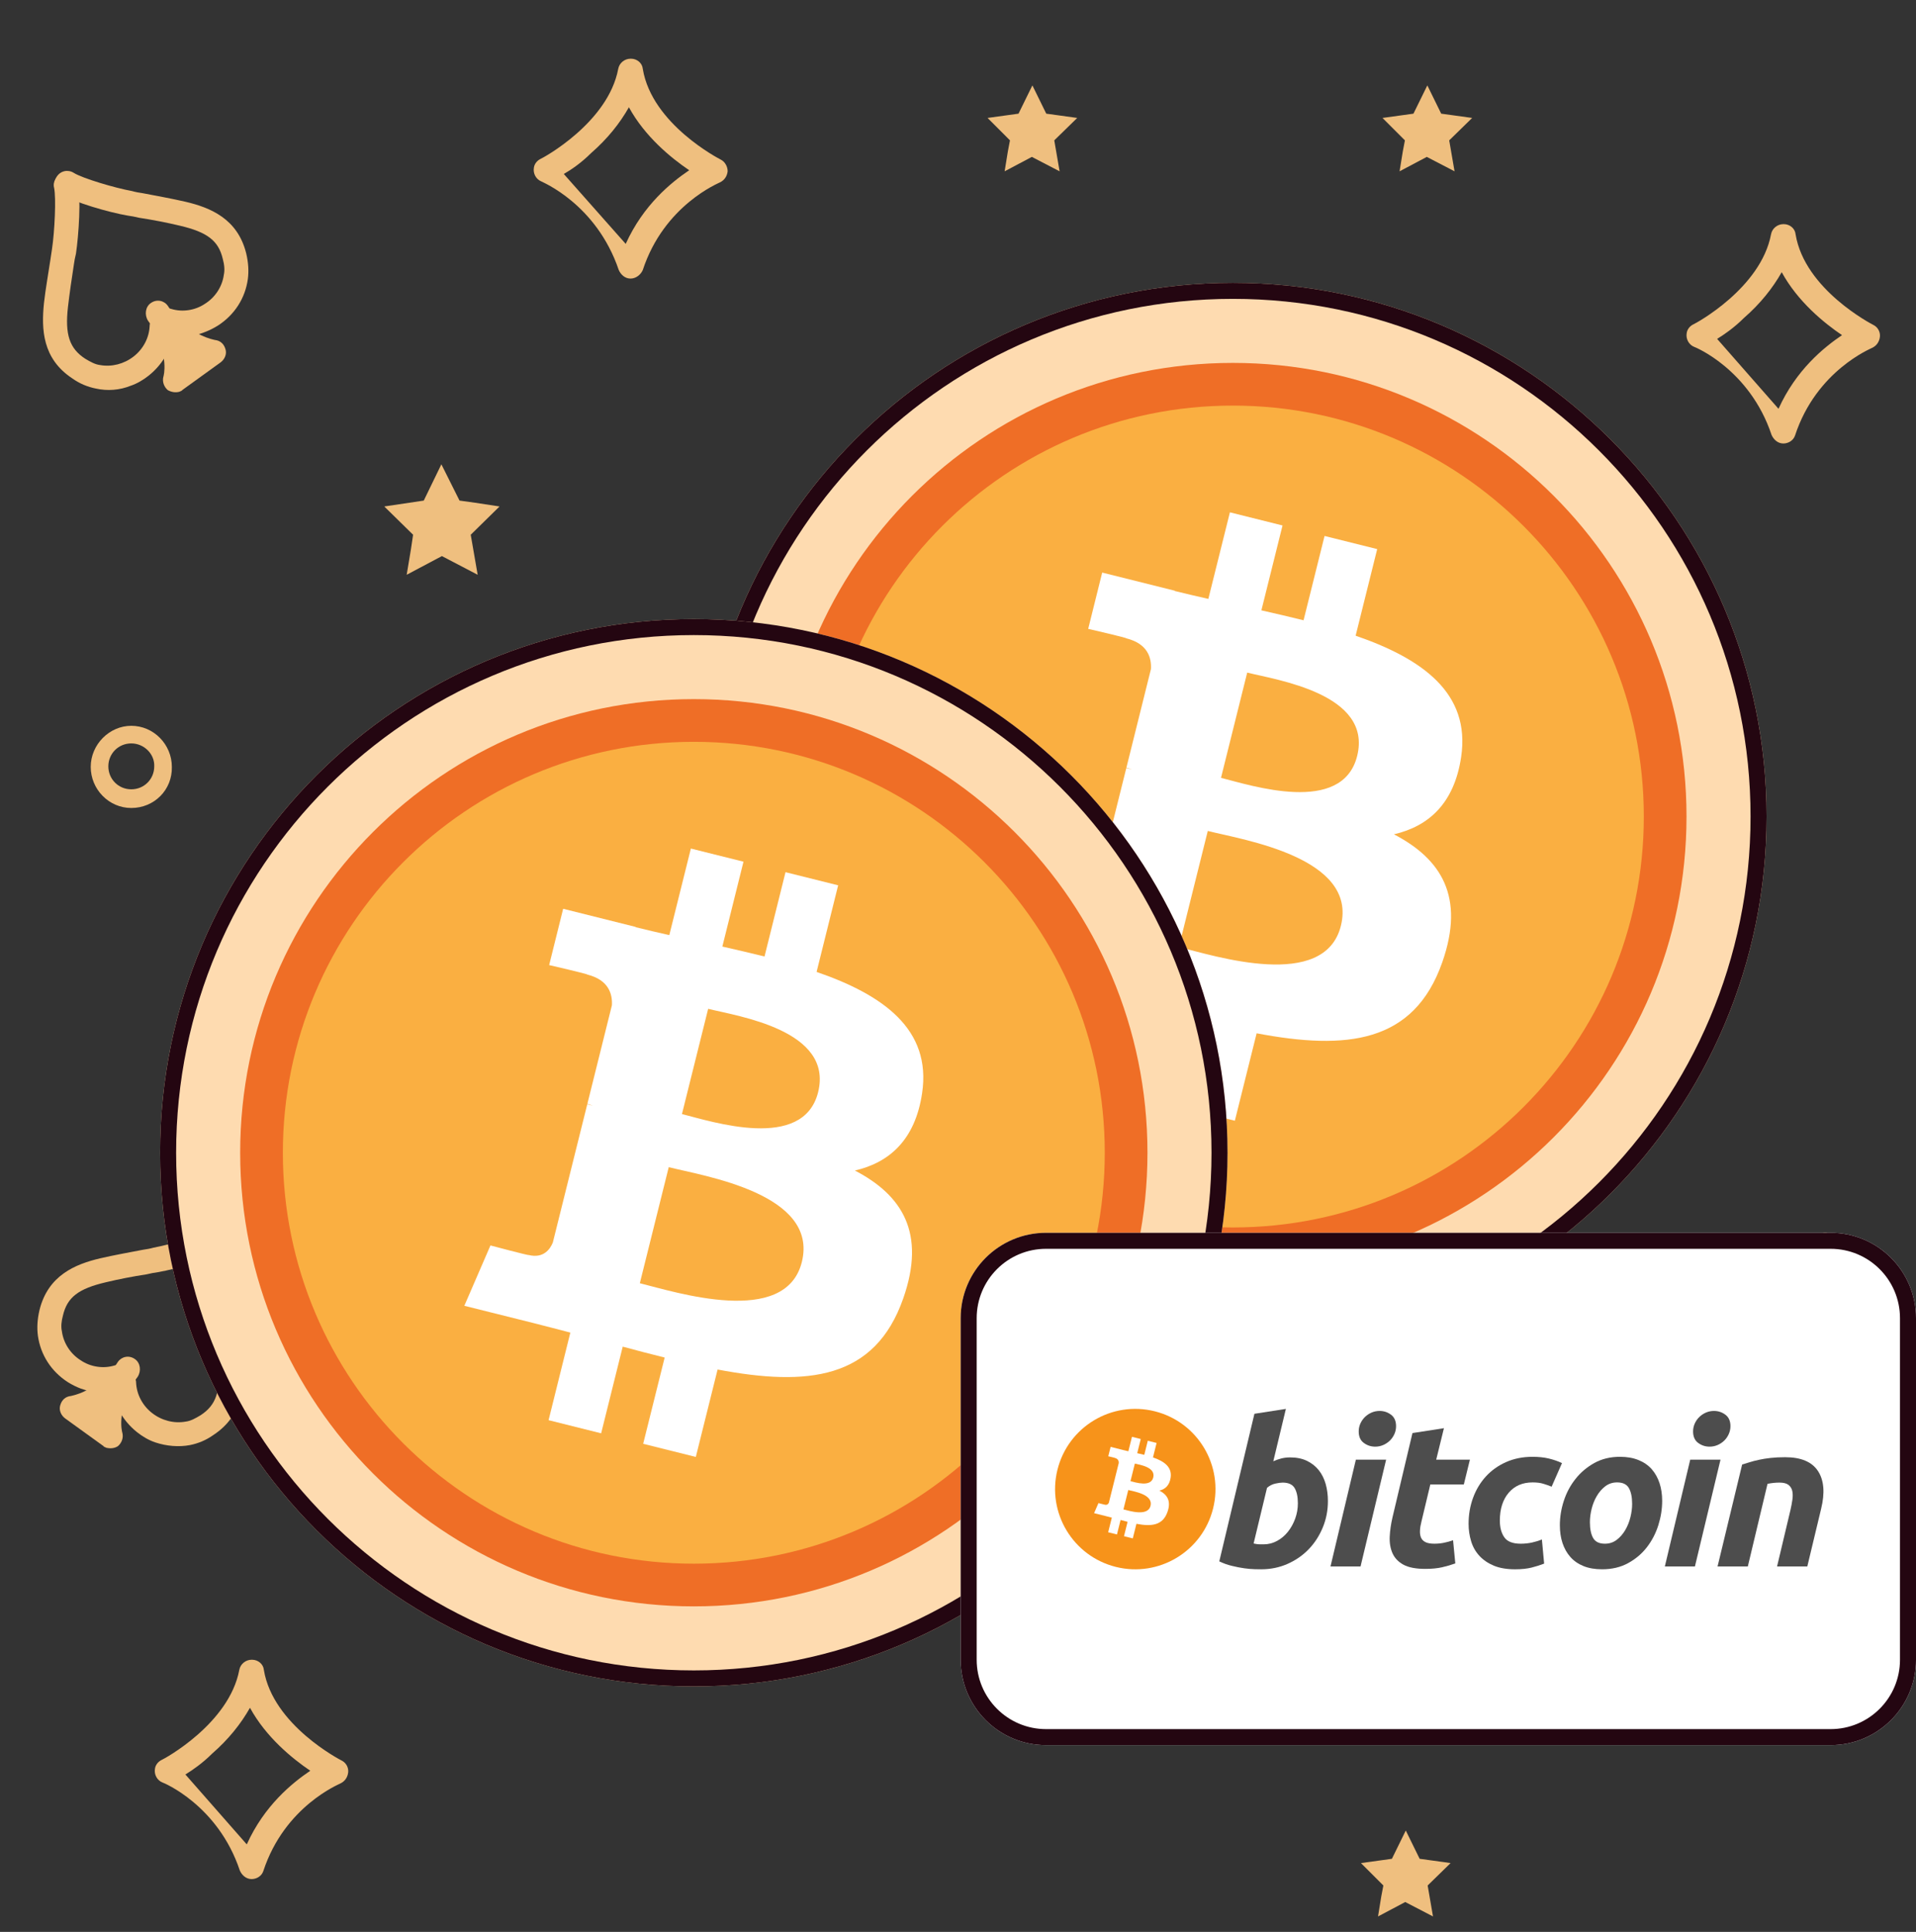 <svg width="359" height="362" viewBox="0 0 359 362" fill="none" xmlns="http://www.w3.org/2000/svg">
<rect x="0" y="0" width="359" height="362" fill="#333333" stroke="none"/>
<g clip-path="url(#clip0_39_10561)">
<path d="M118.138 52.2C117.138 52.2 116.338 51.5 115.938 50.6C111.738 38.2 101.538 34.1 101.438 34C100.438 33.6 99.838 32.5 100.038 31.4C100.138 30.7 100.638 30.1 101.238 29.8C101.738 29.6 113.938 23 115.838 12.9C116.038 11.8 117.038 11 118.138 11C118.138 11 118.138 11 118.238 11C119.338 11 120.338 11.8 120.438 12.9C122.138 23.3 134.838 29.8 135.038 29.9C135.838 30.3 136.338 31.2 136.338 32.1C136.238 33 135.738 33.8 134.838 34.2C134.738 34.3 124.438 38.4 120.438 50.6C120.038 51.5 119.138 52.2 118.138 52.2ZM105.638 32.6L117.238 45.7C120.538 38.4 125.738 34.2 129.138 31.9C125.738 29.6 120.838 25.6 117.838 20.1C116.138 23.1 113.838 26 110.738 28.7C108.938 30.5 107.038 31.8 105.638 32.6Z" fill="#EFBF7F"/>
<path d="M334.138 83.1C333.138 83.1 332.338 82.4 331.938 81.5C327.838 69.2 317.538 65 317.438 65C316.438 64.6 315.838 63.5 316.038 62.4C316.138 61.7 316.638 61.1 317.238 60.8C317.738 60.6 329.938 54 331.838 43.9C332.038 42.8 333.038 42 334.138 42C334.138 42 334.138 42 334.238 42C335.338 42 336.338 42.8 336.438 43.9C338.138 54.3 350.838 60.8 351.038 60.9C351.838 61.3 352.338 62.2 352.238 63.1C352.138 64 351.638 64.8 350.738 65.2C350.638 65.3 340.338 69.4 336.338 81.6C336.038 82.5 335.138 83.1 334.138 83.1ZM321.738 63.5L333.238 76.6C336.538 69.3 341.738 65.1 345.138 62.8C341.738 60.5 336.838 56.5 333.838 51C332.138 54 329.838 56.9 326.738 59.6C324.938 61.4 323.038 62.7 321.738 63.5Z" fill="#EFBF7F"/>
<path d="M47.138 352.1C46.138 352.1 45.338 351.4 44.938 350.5C40.838 338.2 30.538 334 30.438 334C29.438 333.6 28.838 332.5 29.038 331.4C29.138 330.7 29.638 330.1 30.238 329.8C30.738 329.6 42.938 323 44.838 312.9C45.038 311.8 46.038 311 47.138 311C47.138 311 47.138 311 47.238 311C48.338 311 49.338 311.8 49.438 312.9C51.138 323.3 63.838 329.8 64.038 329.9C64.838 330.3 65.338 331.2 65.238 332.1C65.138 333 64.638 333.8 63.738 334.2C63.638 334.3 53.338 338.4 49.338 350.6C49.038 351.5 48.138 352.1 47.138 352.1ZM34.738 332.5L46.238 345.6C49.538 338.3 54.738 334.1 58.138 331.8C54.738 329.5 49.838 325.5 46.838 320C45.138 323 42.838 325.9 39.738 328.6C37.938 330.4 36.038 331.7 34.738 332.5Z" fill="#EFBF7F"/>
<path d="M24.6 151.4C20.4 151.4 17 147.9 17 143.7C17 139.5 20.5 136 24.6 136C28.8 136 32.2 139.5 32.2 143.7C32.3 148 28.9 151.4 24.6 151.4ZM24.6 139.3C22.2 139.3 20.3 141.2 20.3 143.6C20.3 146 22.2 147.9 24.6 147.9C27 147.9 28.9 146 28.9 143.6C29 141.3 27 139.3 24.6 139.3Z" fill="#EFBF7F"/>
<path d="M256.819 317.604C256.619 317.404 256.419 317.204 256.319 316.904C252.019 308.204 248.319 300.504 247.319 294.504C246.119 287.904 248.319 283.104 253.719 279.904C256.919 278.004 260.219 277.504 263.319 278.504C269.019 280.204 272.119 286.204 272.319 286.504C272.919 287.604 272.419 289.004 271.319 289.604C270.219 290.204 268.819 289.704 268.219 288.604C268.119 288.504 265.819 284.104 262.019 282.904C260.119 282.304 258.219 282.704 256.019 283.904C248.719 288.104 250.619 295.004 260.519 314.704C261.119 315.804 260.619 317.204 259.519 317.804C258.519 318.304 257.519 318.204 256.819 317.604Z" fill="#EFBF7F"/>
<path d="M257.119 317.704C256.819 317.504 256.619 317.104 256.419 316.704C256.019 315.504 256.619 314.204 257.819 313.704C278.519 306.604 284.619 303.004 282.419 294.804C281.719 292.404 280.619 290.804 278.919 289.904C275.419 288.004 270.619 289.504 270.519 289.504C269.319 289.904 268.019 289.204 267.619 288.004C267.219 286.804 267.819 285.504 269.119 285.104C269.419 285.004 275.819 282.904 281.119 285.804C284.019 287.404 286.019 290.004 286.919 293.604C288.619 299.804 286.819 304.604 281.319 308.504C276.419 312.004 268.419 314.904 259.319 318.004C258.619 318.504 257.719 318.204 257.119 317.704Z" fill="#EFBF7F"/>
<path d="M266.319 294.204C265.619 293.504 265.319 292.504 265.719 291.604L267.819 286.504C268.319 285.304 269.619 284.704 270.819 285.204C272.019 285.704 272.619 287.104 272.119 288.204L270.019 293.304C269.519 294.504 268.219 295.104 267.019 294.604C266.819 294.504 266.619 294.404 266.319 294.204Z" fill="#EFBF7F"/>
<path d="M33.638 73.4C33.738 73.3 34.038 73.3 34.138 73.1L41.338 67.9C42.138 67.3 42.538 66.3 42.238 65.4C41.938 64.4 41.238 63.8 40.238 63.7C39.938 63.6 36.338 63.1 32.338 58.7C31.538 57.8 30.138 57.7 29.238 58.5C28.138 59.2 27.838 60.7 28.538 61.7C31.738 66.7 30.638 70.5 30.638 70.5C30.338 71.5 30.738 72.5 31.438 73.1C32.138 73.5 32.938 73.6 33.638 73.4Z" fill="#EFBF7F"/>
<path d="M24.438 72.3C25.638 71.9 26.838 71.2 27.838 70.4C30.738 68.1 32.438 64.8 32.638 61.3C32.738 60 31.638 58.9 30.438 58.9C29.238 58.8 28.038 59.9 28.038 61.1C27.938 63.3 26.838 65.4 25.038 66.8C23.238 68.2 20.938 68.8 18.738 68.4C17.838 68.3 16.938 67.8 15.938 67.2C13.038 65.3 12.138 62.7 12.738 57.5C13.038 54.9 13.438 52.2 13.838 49.6C13.938 48.9 14.038 48.3 14.238 47.5C14.738 44.1 15.238 37 14.538 34.2C14.238 32.9 13.038 32.2 11.838 32.5C10.538 32.8 9.838 34.1 10.138 35.2C10.538 37.1 10.238 43.4 9.738 46.7C9.638 47.4 9.538 48 9.438 48.7C9.038 51.4 8.538 54.1 8.238 56.8C7.738 61.7 7.938 67.2 13.538 70.9C14.938 71.9 16.438 72.5 17.938 72.8C20.138 73.3 22.438 73.1 24.438 72.3Z" fill="#EFBF7F"/>
<path d="M38.438 62.2C39.238 61.9 40.038 61.5 40.838 61C43.938 59 45.938 55.9 46.438 52.3C46.638 50.8 46.538 49.2 46.138 47.5C44.538 41 39.438 38.9 34.738 37.8C32.138 37.2 29.338 36.7 26.738 36.2C26.038 36.1 25.438 36 24.738 35.8C21.438 35.2 15.438 33.4 13.838 32.4C12.738 31.7 11.338 32 10.638 33.1C9.938 34.2 10.238 35.6 11.338 36.3C13.738 37.9 20.438 39.8 23.938 40.4C24.638 40.5 25.238 40.6 26.038 40.8C28.638 41.2 31.238 41.7 33.738 42.3C38.838 43.5 40.938 45.1 41.738 48.5C42.038 49.6 42.138 50.6 41.938 51.5C41.638 53.7 40.338 55.7 38.438 56.9C36.538 58.2 34.138 58.5 32.138 57.9C30.938 57.5 29.638 58.2 29.238 59.5C28.838 60.8 29.538 62 30.738 62.4C33.338 63.3 36.038 63.2 38.438 62.2Z" fill="#EFBF7F"/>
<path d="M31.638 62.7C31.738 62.6 32.038 62.6 32.138 62.4C33.138 61.7 33.438 60.2 32.638 59.1L31.438 57.3C30.738 56.3 29.338 56 28.238 56.8C27.238 57.5 27.038 59 27.738 60.1L29.038 61.9C29.638 62.7 30.738 63 31.638 62.7Z" fill="#EFBF7F"/>
<path d="M320.9 272.276C320.8 272.176 320.5 272.176 320.4 271.976L313.2 266.776C312.4 266.176 312 265.176 312.3 264.276C312.6 263.276 313.3 262.676 314.3 262.576C314.6 262.476 318.2 261.976 322.2 257.576C323 256.676 324.4 256.576 325.3 257.376C326.4 258.076 326.7 259.576 326 260.576C322.8 265.576 323.9 269.376 323.9 269.376C324.2 270.376 323.8 271.376 323.1 271.976C322.5 272.376 321.7 272.476 320.9 272.276Z" fill="#EFBF7F"/>
<path d="M330.1 271.277C328.9 270.877 327.7 270.177 326.7 269.377C323.8 267.077 322.1 263.777 321.9 260.277C321.8 258.977 322.9 257.877 324.1 257.877C325.3 257.777 326.5 258.877 326.5 260.077C326.6 262.277 327.7 264.377 329.5 265.777C331.3 267.177 333.6 267.777 335.8 267.377C336.7 267.277 337.6 266.777 338.6 266.177C341.5 264.277 342.4 261.677 341.8 256.477C341.5 253.877 341.1 251.177 340.7 248.577C340.6 247.877 340.5 247.277 340.3 246.477C339.8 243.077 339.3 235.977 340 233.177C340.3 231.877 341.5 231.177 342.7 231.477C343.9 231.777 344.7 233.077 344.4 234.177C344 236.077 344.3 242.377 344.8 245.677C344.9 246.377 345 246.977 345.1 247.677C345.5 250.377 346 253.077 346.3 255.777C346.8 260.677 346.6 266.177 341 269.877C339.6 270.877 338.1 271.477 336.6 271.777C334.5 272.177 332.2 271.977 330.1 271.277Z" fill="#EFBF7F"/>
<path d="M316.1 261.177C315.3 260.877 314.5 260.477 313.7 259.977C310.6 257.977 308.6 254.877 308.1 251.277C307.9 249.777 308 248.177 308.4 246.477C310 239.977 315.1 237.877 319.8 236.777C322.4 236.177 325.2 235.677 327.8 235.177C328.5 235.077 329.1 234.977 329.8 234.777C333.1 234.177 339.1 232.377 340.7 231.377C341.8 230.677 343.2 230.977 343.9 232.077C344.6 233.177 344.3 234.577 343.2 235.277C340.8 236.877 334.1 238.777 330.6 239.377C329.9 239.477 329.3 239.577 328.5 239.777C325.9 240.177 323.3 240.677 320.8 241.277C315.7 242.477 313.6 244.077 312.8 247.477C312.5 248.577 312.4 249.577 312.6 250.477C312.9 252.677 314.2 254.677 316.1 255.877C318 257.177 320.4 257.477 322.4 256.877C323.6 256.477 324.9 257.177 325.3 258.477C325.7 259.777 325 260.977 323.8 261.377C321.3 262.277 318.6 262.077 316.1 261.177Z" fill="#EFBF7F"/>
<path d="M322.9 261.577C322.8 261.477 322.5 261.477 322.4 261.277C321.4 260.577 321.1 259.077 321.9 257.977L323.1 256.177C323.8 255.177 325.2 254.877 326.3 255.677C327.3 256.377 327.5 257.877 326.8 258.977L325.5 260.777C325 261.677 323.9 261.977 322.9 261.577Z" fill="#EFBF7F"/>
<path d="M19.9 271.276C19.8 271.176 19.5 271.176 19.4 270.976L12.2 265.776C11.4 265.176 11 264.176 11.3 263.276C11.6 262.276 12.3 261.676 13.3 261.576C13.6 261.476 17.2 260.976 21.2 256.576C22 255.676 23.4 255.576 24.3 256.376C25.4 257.076 25.7 258.576 25 259.576C21.8 264.576 22.9 268.376 22.9 268.376C23.2 269.376 22.8 270.376 22.1 270.976C21.5 271.376 20.7 271.476 19.9 271.276Z" fill="#EFBF7F"/>
<path d="M29.1 270.277C27.9 269.877 26.7 269.177 25.7 268.377C22.8 266.077 21.1 262.777 20.9 259.277C20.8 257.977 21.9 256.877 23.1 256.877C24.3 256.777 25.5 257.877 25.5 259.077C25.6 261.277 26.7 263.377 28.5 264.777C30.3 266.177 32.6 266.777 34.8 266.377C35.7 266.277 36.6 265.777 37.6 265.177C40.5 263.277 41.4 260.677 40.8 255.477C40.5 252.877 40.1 250.177 39.7 247.577C39.6 246.877 39.5 246.277 39.3 245.477C38.8 242.077 38.3 234.977 39 232.177C39.3 230.877 40.5 230.177 41.7 230.477C42.9 230.777 43.7 232.077 43.4 233.177C43 235.077 43.3 241.377 43.8 244.677C43.9 245.377 44 245.977 44.1 246.677C44.5 249.377 45 252.077 45.3 254.777C45.8 259.677 45.6 265.177 40 268.877C38.6 269.877 37.1 270.477 35.6 270.777C33.5 271.177 31.2 270.977 29.1 270.277Z" fill="#EFBF7F"/>
<path d="M15.1 260.177C14.3 259.877 13.5 259.477 12.7 258.977C9.6 256.977 7.6 253.877 7.1 250.277C6.9 248.777 7 247.177 7.4 245.477C9 238.977 14.1 236.877 18.8 235.777C21.4 235.177 24.2 234.677 26.8 234.177C27.5 234.077 28.1 233.977 28.8 233.777C32.1 233.177 38.1 231.377 39.7 230.377C40.8 229.677 42.2 229.977 42.9 231.077C43.6 232.177 43.3 233.577 42.2 234.277C39.8 235.877 33.1 237.777 29.6 238.377C28.9 238.477 28.3 238.577 27.5 238.777C24.9 239.177 22.3 239.677 19.8 240.277C14.7 241.477 12.6 243.077 11.8 246.477C11.5 247.577 11.4 248.577 11.6 249.477C11.9 251.677 13.2 253.677 15.1 254.877C17 256.177 19.4 256.477 21.4 255.877C22.6 255.477 23.9 256.177 24.3 257.477C24.7 258.777 24 259.977 22.8 260.377C20.3 261.277 17.6 261.077 15.1 260.177Z" fill="#EFBF7F"/>
<path d="M21.9 260.577C21.8 260.477 21.5 260.477 21.4 260.277C20.4 259.577 20.1 258.077 20.9 256.977L22.1 255.177C22.8 254.177 24.2 253.877 25.3 254.677C26.3 255.377 26.5 256.877 25.8 257.977L24.5 259.777C24 260.677 22.9 260.977 21.9 260.577Z" fill="#EFBF7F"/>
<path d="M197.538 26.3L198.538 32.1L193.338 29.4L188.238 32.1L188.838 28.4L189.238 26.3L185.038 22.1L190.838 21.3L193.438 16L196.038 21.3L198.238 21.6L201.838 22.1L197.538 26.3Z" fill="#EFBF7F"/>
<path d="M271.538 26.3L272.538 32.1L267.338 29.4L262.238 32.1L262.838 28.4L263.238 26.3L259.038 22.1L264.838 21.3L267.438 16L270.038 21.3L272.238 21.6L275.838 22.1L271.538 26.3Z" fill="#EFBF7F"/>
<path d="M267.5 353.3L268.5 359.1L263.3 356.4L258.2 359.1L258.8 355.4L259.2 353.3L255 349.1L260.8 348.3L263.4 343L266 348.3L268.2 348.6L271.8 349.1L267.5 353.3Z" fill="#EFBF7F"/>
<path d="M88.2 100.2L89.5 107.7L82.8 104.2L76.2 107.7L77 102.9L77.4 100.2L72 94.9L79.4 93.8L82.7 87L86.1 93.8L89 94.2L93.6 94.9L88.2 100.2Z" fill="#EFBF7F"/>
<path d="M331 153C331 208.228 286.228 253 231 253C175.772 253 131 208.228 131 153C131 97.772 175.772 53 231 53C286.228 53 331 97.772 331 153Z" fill="#FEDBB0"/>
<path fill-rule="evenodd" clip-rule="evenodd" d="M231 250C284.572 250 328 206.572 328 153C328 99.428 284.572 56 231 56C177.428 56 134 99.428 134 153C134 206.572 177.428 250 231 250ZM231 253C286.228 253 331 208.228 331 153C331 97.772 286.228 53 231 53C175.772 53 131 97.772 131 153C131 208.228 175.772 253 231 253Z" fill="#240611"/>
<path d="M316 153C316 199.944 277.944 238 231 238C184.056 238 146 199.944 146 153C146 106.056 184.056 68 231 68C277.944 68 316 106.056 316 153Z" fill="#EF6E26"/>
<path d="M308 153C308 195.526 273.526 230 231 230C188.474 230 154 195.526 154 153C154 110.474 188.474 76 231 76C273.526 76 308 110.474 308 153Z" fill="#FAAF41"/>
<path d="M273.775 141.83C275.565 129.851 266.457 123.412 254.004 119.116L258.044 102.89L248.181 100.428L244.248 116.227C241.655 115.58 238.992 114.97 236.346 114.365L240.307 98.462L230.449 96L226.407 112.221C224.261 111.732 222.154 111.248 220.109 110.738L220.12 110.688L206.518 107.287L203.894 117.836C203.894 117.836 211.212 119.516 211.058 119.62C215.052 120.618 215.774 123.266 215.653 125.364L211.052 143.85C211.327 143.92 211.684 144.022 212.077 144.179C211.749 144.098 211.398 144.008 211.035 143.92L204.585 169.816C204.097 171.031 202.858 172.854 200.065 172.162C200.164 172.306 192.896 170.37 192.896 170.37L188 181.677L200.835 184.881C203.223 185.48 205.563 186.107 207.866 186.698L203.785 203.11L213.636 205.572L217.679 189.334C220.37 190.066 222.983 190.741 225.539 191.377L221.511 207.538L231.374 210L235.455 193.619C252.274 196.806 264.921 195.52 270.244 180.287C274.534 168.021 270.031 160.946 261.182 156.332C267.626 154.844 272.48 150.599 273.775 141.83ZM251.24 173.476C248.192 185.742 227.57 179.111 220.884 177.448L226.3 155.705C232.986 157.376 254.426 160.684 251.24 173.476ZM254.291 141.653C251.51 152.81 234.346 147.141 228.778 145.752L233.688 126.031C239.256 127.421 257.187 130.015 254.291 141.653Z" fill="white"/>
<path d="M230 216C230 271.228 185.228 316 130 316C74.772 316 30 271.228 30 216C30 160.772 74.772 116 130 116C185.228 116 230 160.772 230 216Z" fill="#FEDBB0"/>
<path fill-rule="evenodd" clip-rule="evenodd" d="M130 313C183.572 313 227 269.572 227 216C227 162.428 183.572 119 130 119C76.428 119 33 162.428 33 216C33 269.572 76.428 313 130 313ZM130 316C185.228 316 230 271.228 230 216C230 160.772 185.228 116 130 116C74.772 116 30 160.772 30 216C30 271.228 74.772 316 130 316Z" fill="#240611"/>
<path d="M215 216C215 262.944 176.944 301 130 301C83.056 301 45 262.944 45 216C45 169.056 83.056 131 130 131C176.944 131 215 169.056 215 216Z" fill="#EF6E26"/>
<path d="M207 216C207 258.526 172.526 293 130 293C87.474 293 53 258.526 53 216C53 173.474 87.474 139 130 139C172.526 139 207 173.474 207 216Z" fill="#FAAF41"/>
<path d="M172.775 204.83C174.565 192.851 165.457 186.412 153.004 182.116L157.044 165.89L147.181 163.428L143.248 179.227C140.655 178.58 137.992 177.97 135.346 177.365L139.307 161.462L129.449 159L125.407 175.221C123.261 174.732 121.154 174.248 119.109 173.738L119.12 173.688L105.518 170.287L102.894 180.836C102.894 180.836 110.212 182.516 110.058 182.62C114.052 183.618 114.774 186.266 114.653 188.364L110.052 206.85C110.327 206.92 110.684 207.022 111.077 207.179C110.749 207.098 110.398 207.008 110.035 206.92L103.585 232.816C103.097 234.031 101.858 235.854 99.065 235.162C99.164 235.306 91.896 233.37 91.896 233.37L87 244.677L99.835 247.881C102.223 248.48 104.563 249.107 106.866 249.698L102.785 266.11L112.636 268.572L116.679 252.334C119.37 253.066 121.983 253.741 124.539 254.377L120.511 270.538L130.374 273L134.455 256.619C151.274 259.806 163.921 258.52 169.244 243.287C173.534 231.021 169.031 223.946 160.182 219.332C166.626 217.844 171.48 213.599 172.775 204.83ZM150.24 236.476C147.192 248.742 126.57 242.111 119.884 240.448L125.3 218.705C131.986 220.376 153.426 223.684 150.24 236.476ZM153.291 204.653C150.51 215.81 133.346 210.141 127.778 208.752L132.688 189.031C138.256 190.421 156.187 193.015 153.291 204.653Z" fill="white"/>
<path d="M180 247C180 238.163 187.163 231 196 231H343C351.837 231 359 238.163 359 247V311C359 319.837 351.837 327 343 327H196C187.163 327 180 319.837 180 311V247Z" fill="white"/>
<path d="M227.296 282.66C225.288 290.712 217.132 295.613 209.079 293.605C201.028 291.597 196.128 283.441 198.136 275.389C200.143 267.335 208.299 262.434 216.35 264.442C224.403 266.449 229.303 274.606 227.296 282.66Z" fill="#F7931A"/>
<path d="M219.341 276.882C219.64 274.882 218.117 273.807 216.035 273.09L216.71 270.38L215.061 269.969L214.403 272.607C213.97 272.499 213.525 272.397 213.082 272.296L213.744 269.641L212.096 269.23L211.42 271.938C211.061 271.857 210.709 271.776 210.367 271.691L210.369 271.682L208.095 271.115L207.656 272.876C207.656 272.876 208.879 273.156 208.854 273.174C209.522 273.341 209.642 273.783 209.622 274.133L208.853 277.22C208.899 277.231 208.958 277.248 209.024 277.275C208.969 277.261 208.91 277.246 208.85 277.231L207.771 281.555C207.69 281.758 207.482 282.063 207.016 281.947C207.032 281.971 205.817 281.648 205.817 281.648L204.998 283.536L207.144 284.071C207.544 284.171 207.935 284.275 208.32 284.374L207.637 287.114L209.285 287.525L209.961 284.814C210.411 284.936 210.848 285.049 211.275 285.155L210.601 287.854L212.251 288.265L212.933 285.53C215.745 286.062 217.86 285.847 218.75 283.304C219.468 281.256 218.715 280.074 217.235 279.304C218.313 279.055 219.124 278.346 219.341 276.882ZM215.573 282.166C215.063 284.214 211.615 283.107 210.497 282.83L211.402 279.199C212.52 279.478 216.105 280.03 215.573 282.166ZM216.083 276.853C215.618 278.716 212.748 277.769 211.817 277.537L212.638 274.244C213.569 274.476 216.567 274.909 216.083 276.853Z" fill="white"/>
<path d="M241.733 273.088C242.952 273.088 244.005 273.307 244.89 273.736C245.78 274.169 246.513 274.752 247.102 275.486C247.682 276.223 248.115 277.085 248.394 278.073C248.671 279.064 248.81 280.129 248.81 281.269C248.81 283.02 248.489 284.674 247.841 286.234C247.193 287.795 246.315 289.15 245.197 290.306C244.08 291.46 242.761 292.37 241.24 293.042C239.721 293.715 238.07 294.051 236.297 294.051C236.068 294.051 235.665 294.044 235.096 294.033C234.526 294.021 233.872 293.962 233.139 293.863C232.402 293.76 231.622 293.608 230.798 293.404C229.975 293.204 229.194 292.924 228.458 292.567L235.04 264.912L240.935 263.998L238.578 273.812C239.083 273.585 239.591 273.409 240.098 273.28C240.606 273.154 241.151 273.088 241.733 273.088ZM236.788 289.374C237.676 289.374 238.513 289.156 239.299 288.727C240.087 288.298 240.767 287.718 241.337 286.996C241.907 286.271 242.358 285.454 242.686 284.541C243.015 283.629 243.181 282.676 243.181 281.686C243.181 280.469 242.978 279.519 242.573 278.833C242.167 278.15 241.417 277.806 240.328 277.806C239.971 277.806 239.511 277.874 238.941 277.996C238.369 278.125 237.857 278.393 237.398 278.796L234.888 289.219C235.04 289.246 235.173 289.271 235.288 289.295C235.399 289.321 235.523 289.339 235.646 289.352C235.776 289.366 235.925 289.374 236.105 289.374C236.285 289.374 236.51 289.374 236.788 289.374Z" fill="#4D4D4D"/>
<path d="M254.925 293.52H249.294L254.049 273.51H259.718L254.925 293.52ZM257.665 271.073C256.879 271.073 256.166 270.839 255.534 270.37C254.897 269.904 254.581 269.187 254.581 268.22C254.581 267.688 254.689 267.189 254.903 266.719C255.121 266.249 255.405 265.844 255.761 265.501C256.116 265.16 256.528 264.887 256.996 264.682C257.467 264.48 257.968 264.379 258.501 264.379C259.287 264.379 259.995 264.613 260.63 265.082C261.262 265.553 261.58 266.27 261.58 267.232C261.58 267.765 261.473 268.266 261.257 268.736C261.042 269.205 260.758 269.61 260.402 269.954C260.049 270.295 259.633 270.567 259.166 270.77C258.695 270.975 258.196 271.073 257.665 271.073Z" fill="#4D4D4D"/>
<path d="M264.652 268.526L270.549 267.612L269.101 273.51H275.417L274.277 278.15H267.999L266.326 285.149C266.172 285.733 266.085 286.277 266.061 286.784C266.033 287.293 266.097 287.729 266.249 288.097C266.401 288.466 266.673 288.75 267.067 288.951C267.46 289.156 268.022 289.258 268.76 289.258C269.367 289.258 269.959 289.201 270.531 289.086C271.1 288.973 271.676 288.816 272.26 288.611L272.679 292.95C271.919 293.229 271.095 293.469 270.207 293.671C269.318 293.875 268.265 293.974 267.048 293.974C265.299 293.974 263.943 293.714 262.977 293.197C262.012 292.676 261.33 291.965 260.922 291.064C260.519 290.166 260.339 289.131 260.389 287.965C260.442 286.797 260.618 285.568 260.922 284.275L264.652 268.526Z" fill="#4D4D4D"/>
<path d="M275.169 285.532C275.169 283.808 275.448 282.183 276.005 280.662C276.562 279.139 277.364 277.807 278.404 276.664C279.441 275.527 280.704 274.626 282.191 273.965C283.67 273.307 285.327 272.976 287.153 272.976C288.296 272.976 289.316 273.084 290.215 273.3C291.116 273.519 291.932 273.801 292.67 274.155L290.728 278.571C290.221 278.365 289.695 278.183 289.15 278.019C288.605 277.851 287.94 277.771 287.153 277.771C285.274 277.771 283.788 278.418 282.682 279.71C281.581 281.002 281.026 282.741 281.026 284.923C281.026 286.216 281.305 287.262 281.865 288.062C282.422 288.862 283.451 289.26 284.946 289.26C285.683 289.26 286.395 289.183 287.076 289.032C287.763 288.88 288.369 288.689 288.904 288.462L289.324 292.988C288.612 293.265 287.826 293.514 286.965 293.732C286.102 293.943 285.074 294.053 283.882 294.053C282.309 294.053 280.977 293.823 279.888 293.369C278.798 292.909 277.898 292.298 277.188 291.524C276.475 290.748 275.963 289.842 275.647 288.802C275.33 287.763 275.169 286.671 275.169 285.532Z" fill="#4D4D4D"/>
<path d="M300.181 294.051C298.837 294.051 297.67 293.847 296.679 293.441C295.692 293.036 294.874 292.467 294.227 291.729C293.58 290.996 293.095 290.126 292.763 289.124C292.431 288.123 292.271 287.014 292.271 285.799C292.271 284.274 292.516 282.751 293.01 281.231C293.503 279.708 294.233 278.34 295.2 277.124C296.159 275.906 297.342 274.91 298.735 274.133C300.127 273.362 301.728 272.974 303.526 272.974C304.846 272.974 306.007 273.179 307.011 273.585C308.01 273.989 308.833 274.563 309.483 275.296C310.127 276.034 310.616 276.9 310.945 277.903C311.276 278.903 311.439 280.014 311.439 281.231C311.439 282.75 311.198 284.274 310.719 285.798C310.239 287.315 309.527 288.687 308.588 289.906C307.65 291.122 306.478 292.117 305.07 292.89C303.663 293.663 302.032 294.051 300.181 294.051ZM302.995 277.77C302.16 277.77 301.422 278.012 300.79 278.491C300.156 278.975 299.624 279.584 299.194 280.318C298.76 281.055 298.439 281.86 298.221 282.734C298.005 283.61 297.9 284.438 297.9 285.225C297.9 286.494 298.105 287.483 298.507 288.195C298.915 288.903 299.649 289.259 300.714 289.259C301.552 289.259 302.286 289.018 302.922 288.534C303.552 288.054 304.085 287.445 304.518 286.709C304.949 285.975 305.274 285.169 305.491 284.293C305.704 283.42 305.812 282.587 305.812 281.802C305.812 280.535 305.608 279.544 305.202 278.834C304.796 278.126 304.06 277.77 302.995 277.77Z" fill="#4D4D4D"/>
<path d="M317.577 293.52H311.941L316.697 273.51H322.369L317.577 293.52ZM320.313 271.073C319.527 271.073 318.815 270.839 318.184 270.37C317.55 269.904 317.231 269.187 317.231 268.22C317.231 267.688 317.341 267.189 317.555 266.719C317.77 266.249 318.056 265.844 318.412 265.501C318.766 265.16 319.181 264.887 319.648 264.682C320.116 264.48 320.617 264.379 321.149 264.379C321.936 264.379 322.647 264.613 323.28 265.082C323.914 265.553 324.234 266.27 324.234 267.232C324.234 267.765 324.12 268.266 323.907 268.736C323.695 269.205 323.409 269.61 323.054 269.954C322.697 270.295 322.286 270.567 321.818 270.77C321.347 270.975 320.847 271.073 320.313 271.073Z" fill="#4D4D4D"/>
<path d="M326.424 274.422C326.852 274.297 327.329 274.147 327.848 273.983C328.369 273.82 328.951 273.668 329.601 273.53C330.244 273.389 330.97 273.274 331.768 273.186C332.566 273.095 333.475 273.051 334.486 273.051C337.455 273.051 339.502 273.916 340.633 275.64C341.762 277.364 341.957 279.724 341.224 282.715L338.634 293.519H332.967L335.477 282.943C335.63 282.282 335.75 281.644 335.839 281.02C335.929 280.402 335.923 279.857 335.819 279.386C335.719 278.92 335.483 278.538 335.117 278.243C334.745 277.952 334.184 277.806 333.423 277.806C332.688 277.806 331.942 277.885 331.179 278.037L327.489 293.519H321.818L326.424 274.422Z" fill="#4D4D4D"/>
<path fill-rule="evenodd" clip-rule="evenodd" d="M343 234H196C188.82 234 183 239.82 183 247V311C183 318.18 188.82 324 196 324H343C350.18 324 356 318.18 356 311V247C356 239.82 350.18 234 343 234ZM196 231C187.163 231 180 238.163 180 247V311C180 319.837 187.163 327 196 327H343C351.837 327 359 319.837 359 311V247C359 238.163 351.837 231 343 231H196Z" fill="#240611"/>
</g>
<defs>
<clipPath id="clip0_39_10561">
<rect width="359" height="362" fill="white"/>
</clipPath>
</defs>
</svg>